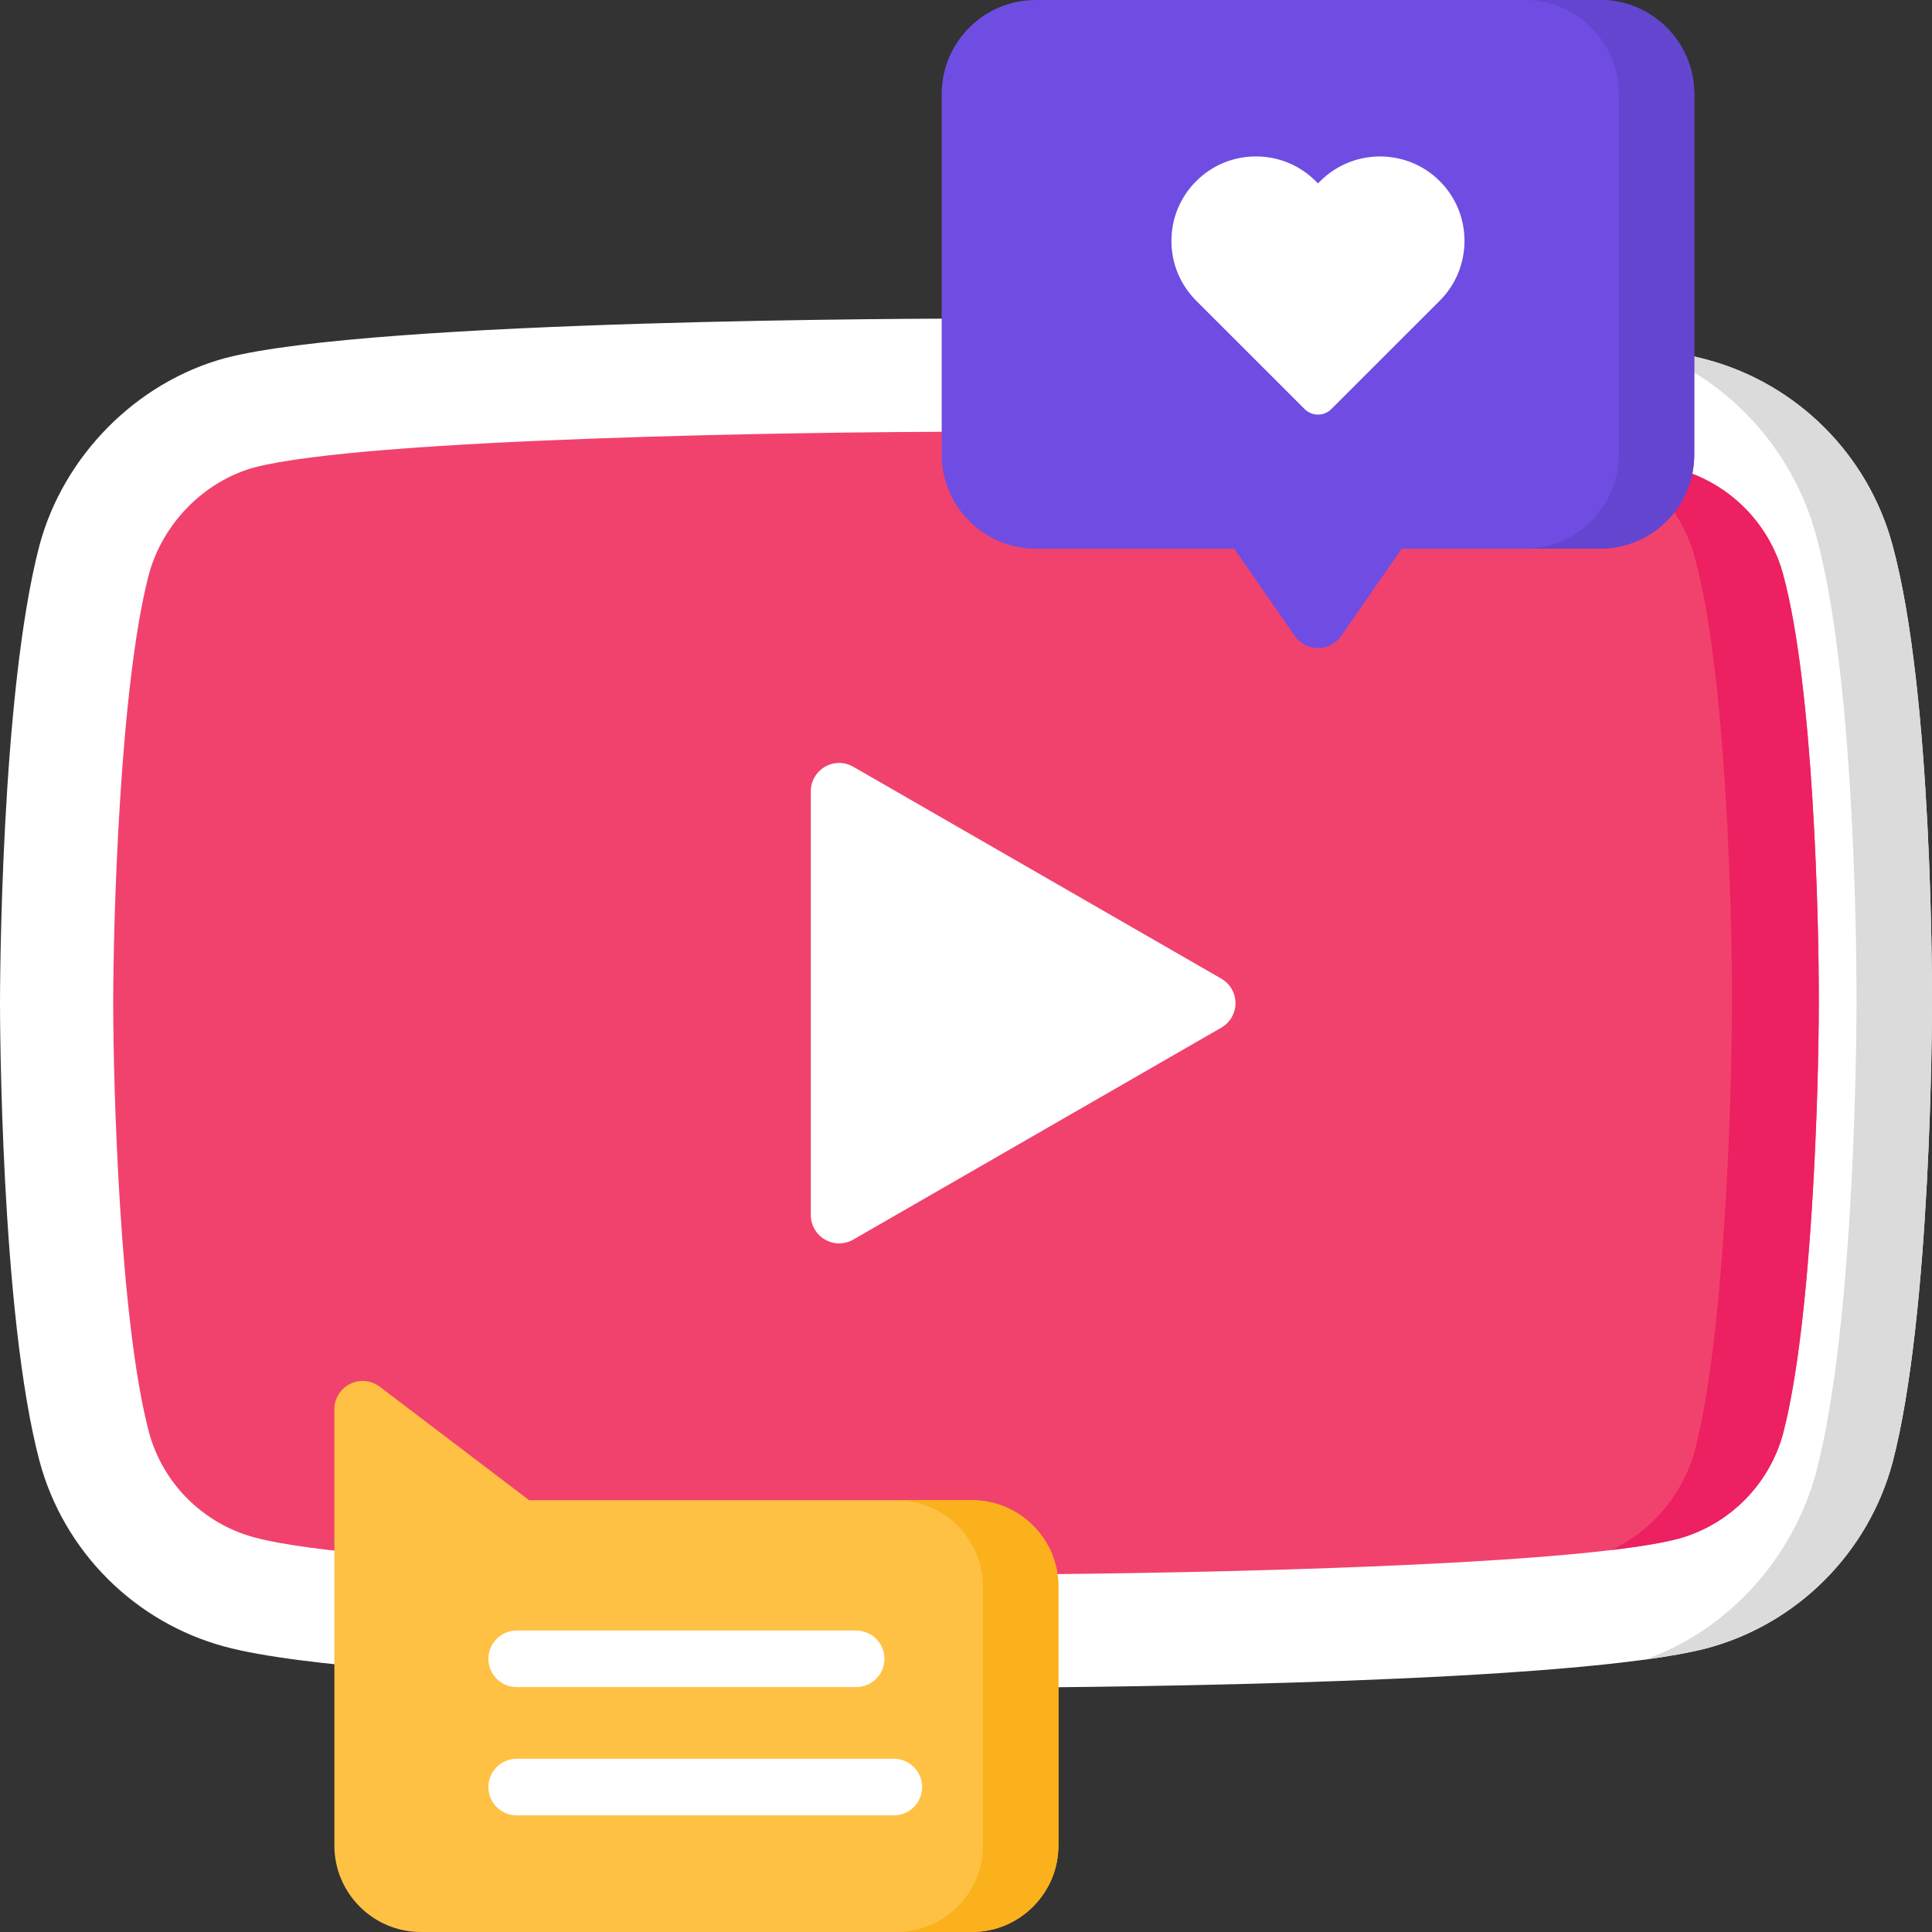 <?xml version="1.0" encoding="UTF-8"?> <svg xmlns="http://www.w3.org/2000/svg" width="72" height="72" viewBox="0 0 72 72" fill="none"><rect x="0" y="0" width="72" height="72" fill="#333333" stroke="none"/> <g clip-path="url(#clip0)"> <path d="M71.999 37.443C71.999 37.92 71.981 48.982 70.526 54.515C69.62 57.876 66.975 60.52 63.62 61.423C63.014 61.581 62.222 61.723 61.291 61.851H61.287C53.686 62.885 36.8 62.899 36 62.899C35.104 62.899 13.976 62.88 8.378 61.365C5.026 60.463 2.379 57.819 1.476 54.463C0.017 48.981 0 37.856 0 37.386C0 36.916 0.017 25.848 1.474 20.312C2.371 16.984 5.078 14.252 8.376 13.349C13.923 11.889 35.101 11.873 36 11.873C36.793 11.873 53.318 11.885 61.035 12.925C62.08 13.066 62.963 13.225 63.624 13.406C66.975 14.307 69.62 16.951 70.525 20.307C72.036 25.828 72.002 36.908 71.999 37.443Z" fill="white"></path> <path d="M70.525 20.307C72.036 25.828 72.002 36.908 72 37.443C72 37.92 71.981 48.982 70.526 54.515C69.62 57.876 66.975 60.52 63.62 61.423C63.014 61.581 62.222 61.723 61.291 61.851C64.402 60.762 66.819 58.07 67.684 54.864C69.169 49.219 69.187 37.931 69.187 37.445C69.19 36.898 69.224 25.594 67.683 19.96C66.795 16.669 64.267 13.946 61.035 12.926C62.08 13.066 62.963 13.225 63.624 13.407C66.975 14.307 69.62 16.951 70.525 20.307Z" fill="#DBDBDB"></path> <path d="M67.781 37.422V37.442C67.781 40.477 67.542 49.264 66.449 53.429C65.932 55.333 64.433 56.832 62.538 57.346C61.939 57.502 61.09 57.641 60.056 57.765C53.873 58.505 41.109 58.681 36 58.681C30.047 58.681 13.678 58.431 9.475 57.293C7.568 56.779 6.065 55.28 5.553 53.379C4.461 49.275 4.219 40.443 4.219 37.386C4.219 34.352 4.458 25.565 5.55 21.4C6.067 19.501 7.602 17.944 9.467 17.422C9.474 17.421 9.48 17.42 9.487 17.418C13.687 16.329 30.05 16.09 36 16.09C41.097 16.09 53.804 16.271 59.986 17.032C61.041 17.161 61.906 17.308 62.51 17.473C64.431 17.99 65.936 19.494 66.451 21.403L66.454 21.416C67.585 25.549 67.795 34.366 67.781 37.422Z" fill="#F1426D"></path> <path d="M66.452 21.416C67.584 25.548 67.793 34.366 67.779 37.422V37.442C67.779 40.476 67.54 49.263 66.448 53.428C65.93 55.333 64.431 56.831 62.537 57.346C61.938 57.502 61.088 57.641 60.055 57.765C61.562 57.049 62.714 55.696 63.163 54.051C64.296 49.723 64.545 40.596 64.545 37.444V37.423C64.56 34.249 64.341 25.088 63.167 20.797L63.163 20.784C62.712 19.116 61.535 17.744 59.984 17.031C61.039 17.161 61.904 17.308 62.509 17.473C64.43 17.99 65.934 19.494 66.449 21.403L66.452 21.416Z" fill="#ED2061"></path> <path d="M45.514 36.471L31.798 28.574C31.472 28.386 31.069 28.387 30.744 28.575C30.418 28.764 30.217 29.111 30.217 29.488V45.282C30.217 45.659 30.418 46.007 30.744 46.195C30.907 46.289 31.089 46.337 31.271 46.337C31.453 46.337 31.635 46.29 31.798 46.196L45.514 38.298C45.841 38.11 46.043 37.762 46.043 37.385C46.043 37.008 45.841 36.66 45.514 36.471Z" fill="white"></path> <path d="M63.14 3.506V16.942C63.14 18.877 61.568 20.448 59.633 20.448H52.24L49.983 23.698C49.786 23.982 49.463 24.152 49.117 24.152C48.771 24.152 48.447 23.982 48.251 23.698L45.995 20.448H38.601C36.667 20.448 35.094 18.877 35.094 16.942V3.506C35.094 1.573 36.667 0 38.601 0H59.633C61.568 0 63.14 1.573 63.14 3.506Z" fill="#6F4DE3"></path> <path d="M53.657 6.751C53.657 6.751 53.657 6.751 53.657 6.751C52.428 5.523 50.428 5.524 49.198 6.754L49.118 6.835L49.037 6.754C48.441 6.159 47.65 5.83 46.808 5.83H46.805C45.964 5.83 45.173 6.157 44.579 6.751C43.983 7.346 43.656 8.138 43.656 8.98C43.657 9.821 43.985 10.613 44.581 11.208L48.62 15.246C48.758 15.383 48.938 15.451 49.117 15.451C49.297 15.451 49.477 15.383 49.614 15.246L53.654 11.208C54.884 9.979 54.885 7.979 53.657 6.751Z" fill="white"></path> <path d="M39.444 59.131V68.777C39.444 70.553 37.997 72 36.221 72H15.684C13.907 72 12.461 70.553 12.461 68.777V52.519C12.461 52.118 12.689 51.752 13.047 51.574C13.406 51.396 13.835 51.438 14.154 51.68L19.72 55.909H36.221C37.997 55.909 39.444 57.354 39.444 59.131Z" fill="#FEC144"></path> <path d="M33.31 65.544H19.256C18.673 65.544 18.201 66.016 18.201 66.598C18.201 67.18 18.673 67.653 19.256 67.653H33.31C33.893 67.653 34.365 67.18 34.365 66.598C34.365 66.016 33.893 65.544 33.31 65.544Z" fill="white"></path> <path d="M19.256 62.873H31.905C32.488 62.873 32.96 62.401 32.96 61.819C32.96 61.237 32.488 60.765 31.905 60.765H19.256C18.673 60.765 18.201 61.237 18.201 61.819C18.201 62.401 18.673 62.873 19.256 62.873Z" fill="white"></path> <path d="M63.14 3.506V16.942C63.14 18.877 61.568 20.448 59.633 20.448H56.82C58.755 20.448 60.328 18.877 60.328 16.942V3.506C60.328 1.573 58.755 0 56.82 0H59.633C61.568 0 63.14 1.573 63.14 3.506Z" fill="#6445CF"></path> <path d="M39.444 59.131V68.777C39.444 70.554 37.997 72 36.221 72H33.408C35.184 72 36.631 70.554 36.631 68.777V59.131C36.631 57.355 35.184 55.91 33.408 55.91H36.221C37.997 55.91 39.444 57.355 39.444 59.131Z" fill="#FBB11B"></path> </g> <defs> <clipPath id="clip0"> <rect width="72" height="72" fill="white"></rect> </clipPath> </defs> </svg> 